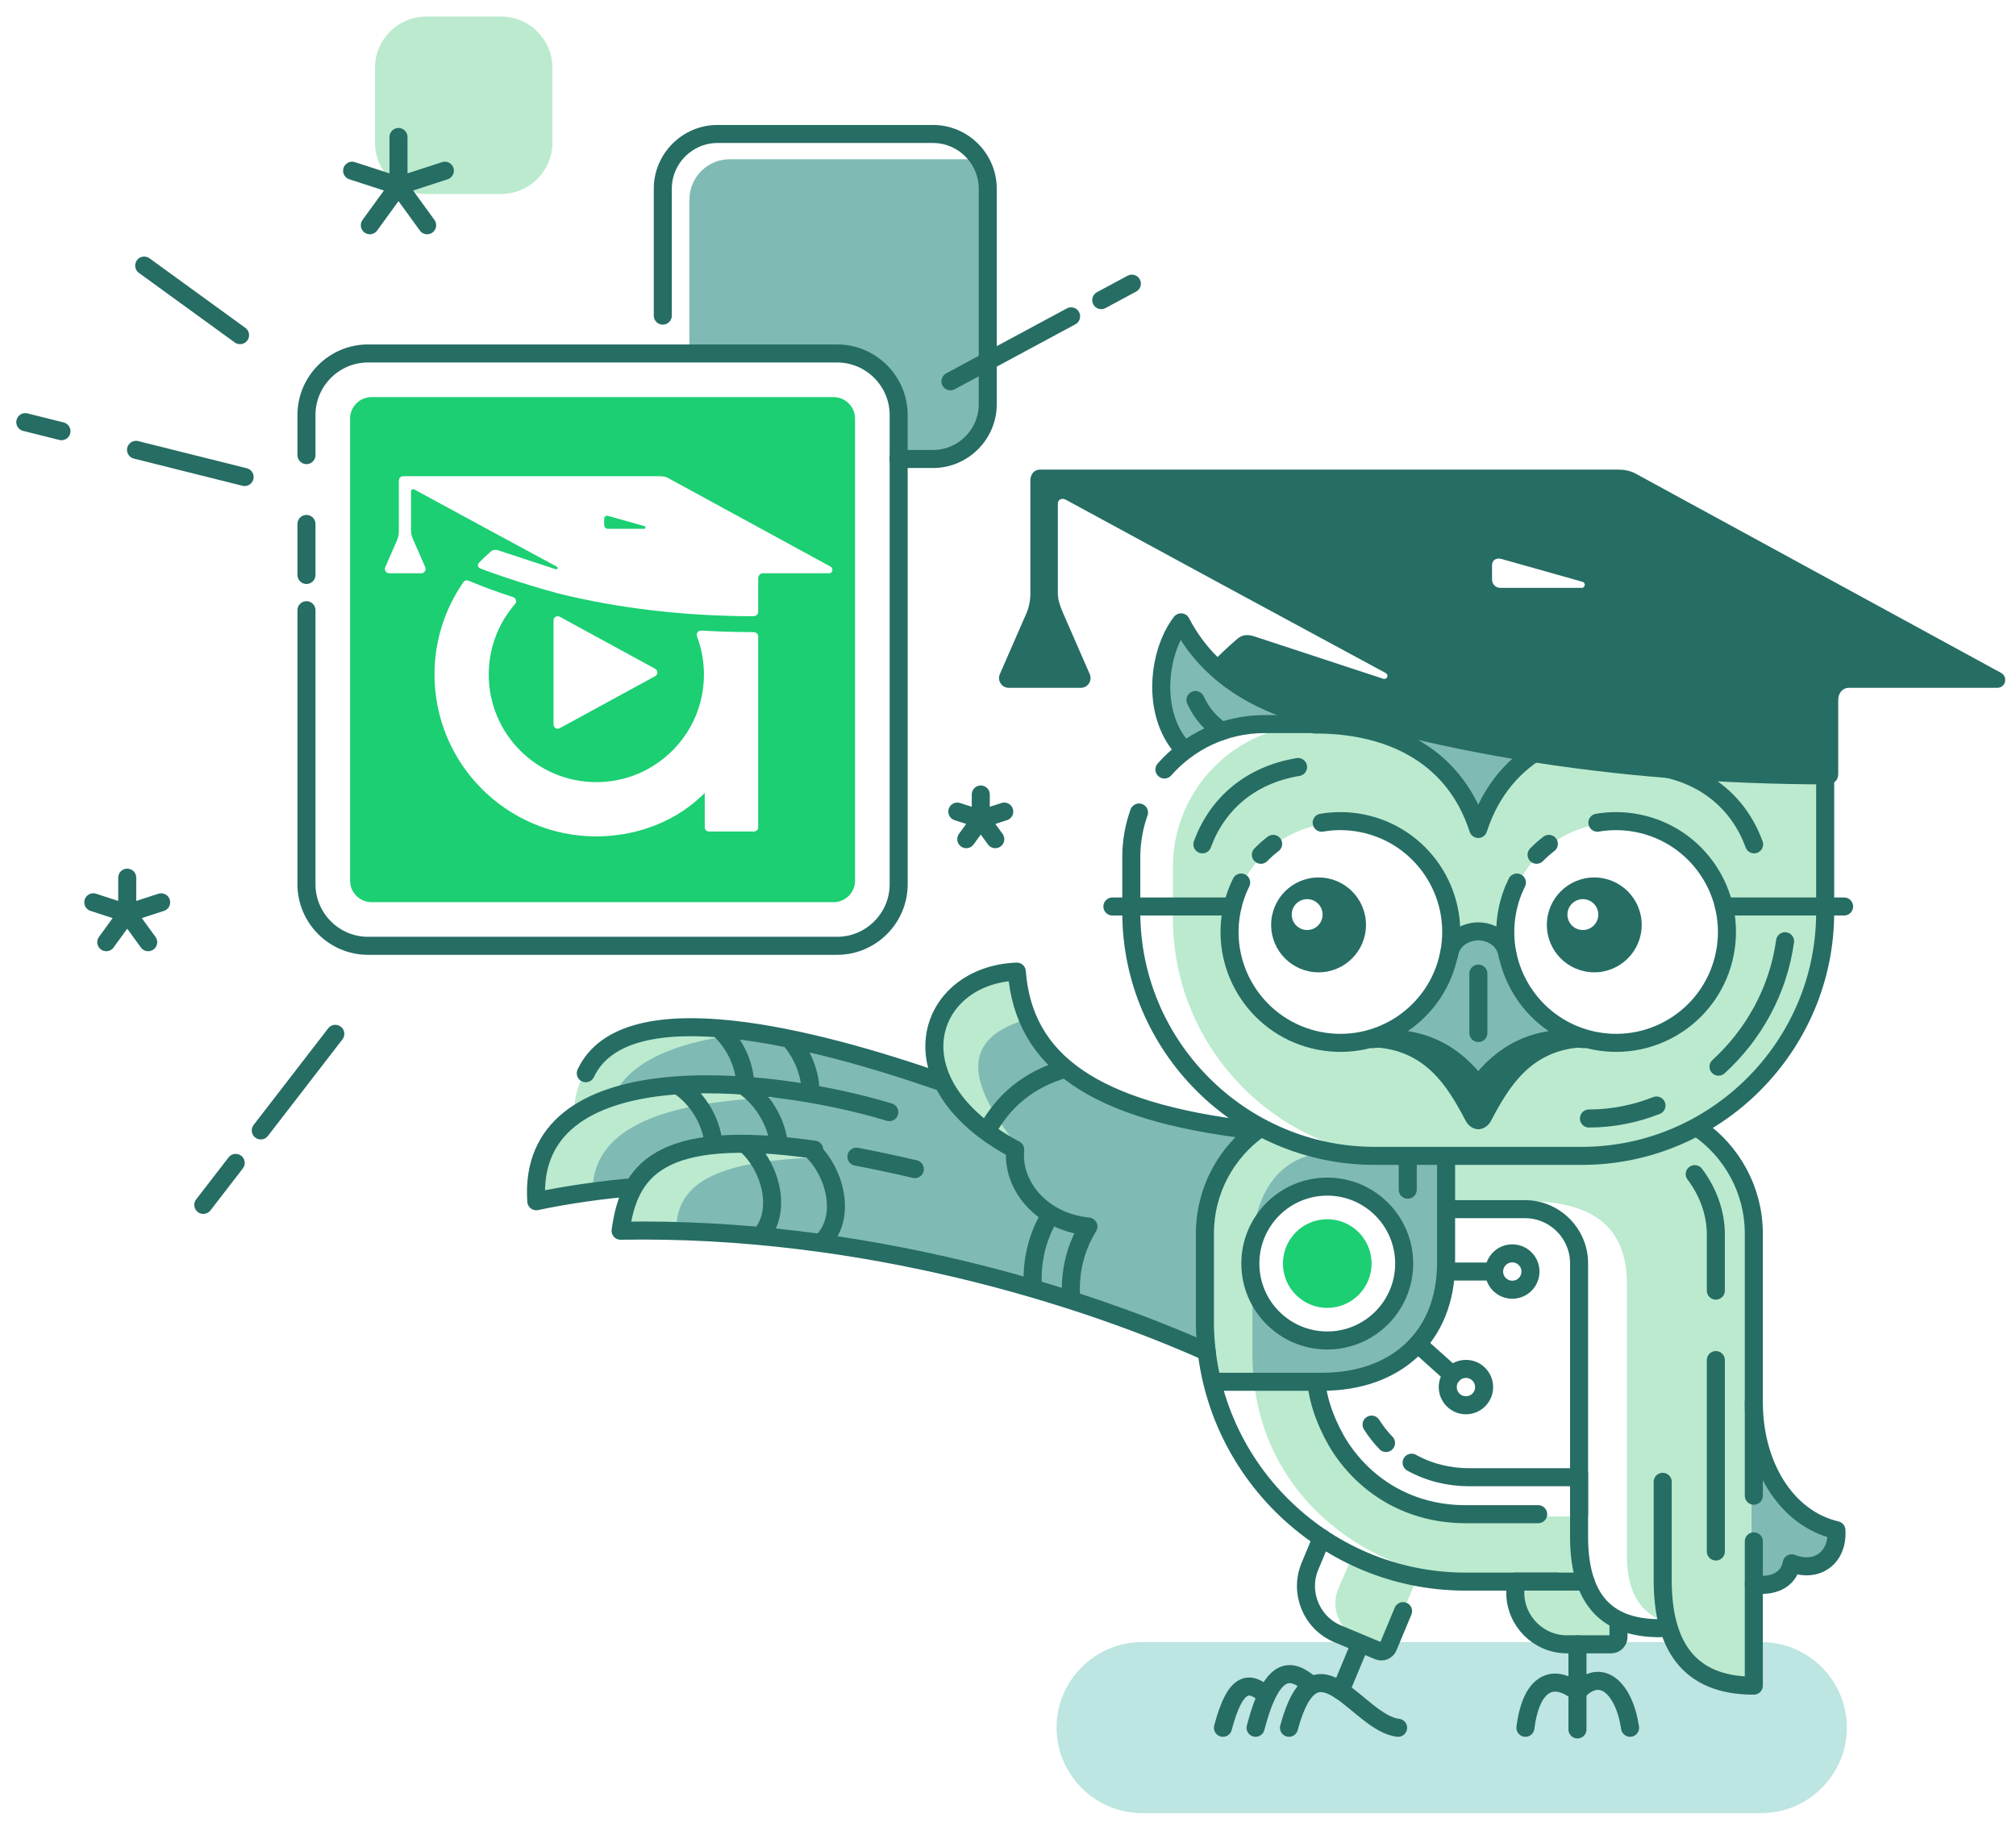 <?xml version="1.0" encoding="UTF-8" standalone="no"?>
<!-- Generator: Adobe Illustrator 16.0.0, SVG Export Plug-In . SVG Version: 6.00 Build 0)  -->

<svg
   version="1.1"
   id="Layer_1"
   x="0px"
   y="0px"
   width="322"
   height="293"
   viewBox="0 0 322 293"
   enable-background="new 0 0 348.072 402.017"
   xml:space="preserve"
   sodipodi:docname="art-za-nas-aula.svg"
   inkscape:version="1.2.2 (732a01da63, 2022-12-09)"
   xmlns:inkscape="http://www.inkscape.org/namespaces/inkscape"
   xmlns:sodipodi="http://sodipodi.sourceforge.net/DTD/sodipodi-0.dtd"
   xmlns="http://www.w3.org/2000/svg"
   xmlns:svg="http://www.w3.org/2000/svg"><defs
   id="defs147" /><sodipodi:namedview
   id="namedview145"
   pagecolor="#ffffff"
   bordercolor="#000000"
   borderopacity="0.25"
   inkscape:showpageshadow="2"
   inkscape:pageopacity="0.0"
   inkscape:pagecheckerboard="0"
   inkscape:deskcolor="#d1d1d1"
   showgrid="false"
   inkscape:zoom="2.5546183"
   inkscape:cx="116.65148"
   inkscape:cy="201.0085"
   inkscape:window-width="2560"
   inkscape:window-height="1361"
   inkscape:window-x="-9"
   inkscape:window-y="-9"
   inkscape:window-maximized="1"
   inkscape:current-layer="Layer_1" />
<g
   id="g142"
   transform="translate(-10.961,-42.668)">
	<path
   fill-rule="evenodd"
   clip-rule="evenodd"
   fill="#bde5e1"
   d="m 193.37,304.883 h 98.916 c 7.511,0 13.655,6.145 13.655,13.654 v 0 c 0,7.511 -6.145,13.655 -13.655,13.655 H 193.37 c -7.51,0 -13.655,-6.145 -13.655,-13.655 v 0 c 0,-7.51 6.145,-13.654 13.655,-13.654 z"
   id="path2" />
	<g
   id="g30">
		<path
   fill-rule="evenodd"
   clip-rule="evenodd"
   fill="#80bab4"
   d="m 127.504,68.096 h 39.053 c 0.276,0 0.549,0.018 0.816,0.053 0.855,1.35 1.353,2.947 1.353,4.655 v 34.415 c 0,4.809 -3.935,8.743 -8.743,8.743 H 154.5 v -7.026 c 0,-5.404 -4.422,-9.826 -9.826,-9.826 H 121.08 V 74.521 c 0,-3.534 2.891,-6.425 6.424,-6.425 z"
   id="path4" />
		
			<path
   fill-rule="evenodd"
   clip-rule="evenodd"
   fill="none"
   stroke="#266d64"
   stroke-width="2.88"
   stroke-linecap="round"
   stroke-linejoin="round"
   stroke-miterlimit="22.926"
   d="M 116.824,93.067 V 72.804 c 0,-4.81 3.935,-8.743 8.743,-8.743 h 34.415 c 4.809,0 8.743,3.934 8.743,8.743 v 34.415 c 0,4.809 -3.935,8.743 -8.743,8.743 h -5.527"
   id="path6" />
		<path
   fill-rule="evenodd"
   clip-rule="evenodd"
   fill="#bbeace"
   d="m 79.036,45.309 h 11.979 c 4.498,0 8.178,3.681 8.178,8.179 v 11.979 c 0,4.498 -3.68,8.179 -8.178,8.179 H 79.036 c -4.498,0 -8.178,-3.681 -8.178,-8.179 v -11.98 c 0,-4.498 3.68,-8.178 8.178,-8.178 z"
   id="path8" />
		<g
   id="g12">
			
				<line
   fill-rule="evenodd"
   clip-rule="evenodd"
   fill="none"
   stroke="#266d64"
   stroke-width="2.88"
   stroke-linecap="round"
   stroke-linejoin="round"
   stroke-miterlimit="22.926"
   x1="49.302"
   y1="96.188"
   x2="33.993"
   y2="85.08"
   id="line10" />
		</g>
		
			<path
   fill-rule="evenodd"
   clip-rule="evenodd"
   fill="none"
   stroke="#266d64"
   stroke-width="2.88"
   stroke-linecap="round"
   stroke-linejoin="round"
   stroke-miterlimit="22.926"
   d="M 50.033,118.84 32.689,114.502 M 20.78,111.523 15,110.078"
   id="path14" />
		
			<path
   fill-rule="evenodd"
   clip-rule="evenodd"
   fill="none"
   stroke="#266d64"
   stroke-width="2.88"
   stroke-linecap="round"
   stroke-linejoin="round"
   stroke-miterlimit="22.926"
   d="m 74.61,64.546 v 7.788 l -7.407,-2.406 m 2.83,8.707 4.577,-6.301 m 7.408,-2.406 -7.407,2.406 4.577,6.301"
   id="path16" />
		
			<path
   fill-rule="evenodd"
   clip-rule="evenodd"
   fill="none"
   stroke="#266d64"
   stroke-width="2.88"
   stroke-linecap="round"
   stroke-linejoin="round"
   stroke-miterlimit="22.926"
   d="m 167.613,169.541 v 3.94 l -3.748,-1.217 m 1.432,4.406 2.316,-3.188 m 3.748,-1.217 -3.748,1.217 2.316,3.188"
   id="path18" />
		
			<path
   fill-rule="evenodd"
   clip-rule="evenodd"
   fill="none"
   stroke="#266d64"
   stroke-width="2.88"
   stroke-linecap="round"
   stroke-linejoin="round"
   stroke-miterlimit="22.926"
   d="m 31.282,182.818 v 5.696 l -5.417,-1.761 m 2.07,6.369 3.348,-4.607 m 5.417,-1.761 -5.418,1.761 3.349,4.607"
   id="path20" />
		
			<path
   fill-rule="evenodd"
   clip-rule="evenodd"
   fill="none"
   stroke="#266d64"
   stroke-width="2.88"
   stroke-linecap="round"
   stroke-linejoin="round"
   stroke-miterlimit="22.926"
   d="m 64.519,207.756 -11.906,15.425 m -4.005,5.185 -5.176,6.706"
   id="path22" />
		
			<path
   fill-rule="evenodd"
   clip-rule="evenodd"
   fill="none"
   stroke="#266d64"
   stroke-width="2.88"
   stroke-linecap="round"
   stroke-linejoin="round"
   stroke-miterlimit="22.926"
   d="m 162.768,103.556 19.271,-10.37 m 4.817,-2.593 4.887,-2.63"
   id="path24" />
		
			<path
   fill-rule="evenodd"
   clip-rule="evenodd"
   fill="none"
   stroke="#266d64"
   stroke-width="2.88"
   stroke-linecap="round"
   stroke-linejoin="round"
   stroke-miterlimit="22.926"
   d="m 59.91,115.341 v -6.405 c 0,-5.404 4.422,-9.826 9.826,-9.826 h 74.937 c 5.404,0 9.826,4.422 9.826,9.826 v 74.936 c 0,5.405 -4.422,9.827 -9.826,9.827 H 69.736 c -5.4,0 -9.826,-4.422 -9.826,-9.827 v -43.764 m 0,-5.631 v -8.144"
   id="path26" />
		<path
   fill-rule="evenodd"
   clip-rule="evenodd"
   fill="#1bcf72"
   d="m 70.306,106.078 h 73.798 c 1.885,0 3.427,1.542 3.427,3.426 v 73.799 c 0,1.885 -1.542,3.427 -3.427,3.427 H 70.306 c -1.885,0 -3.427,-1.542 -3.427,-3.427 v -73.799 c 0,-1.884 1.542,-3.426 3.427,-3.426 z m 61.084,69.37 c 0.368,0 0.671,-0.303 0.671,-0.671 v -30.418 c 0,-0.522 -0.319,-0.734 -0.81,-0.751 h -0.012 c -2.793,-0.005 -5.546,-0.089 -8.25,-0.246 -0.514,-0.03 -0.881,0.454 -0.7,0.933 0.715,1.89 1.107,3.94 1.107,6.082 0,9.491 -7.694,17.186 -17.186,17.186 -9.492,0 -17.186,-7.694 -17.186,-17.186 0,-4.313 1.59,-8.254 4.212,-11.27 0.306,-0.351 0.133,-0.945 -0.313,-1.088 -2.479,-0.794 -4.841,-1.664 -7.071,-2.602 -0.331,-0.139 -0.677,-0.087 -0.888,0.221 -0.211,0.309 -0.418,0.628 -0.607,0.927 -2.53,3.995 -3.996,8.732 -3.996,13.812 0,14.276 11.573,25.85 25.85,25.85 2.844,0 5.581,-0.461 8.14,-1.309 3.294,-1.093 6.25,-2.813 8.759,-5.222 0.141,-0.135 0.277,-0.272 0.413,-0.411 v 5.492 c 0,0.368 0.303,0.671 0.671,0.671 z m 1.435,-41.236 c 3.509,0 7.018,0 10.526,0 0.633,0 0.772,-0.821 0.255,-1.073 l -25.988,-14.167 c -0.409,-0.198 -0.796,-0.259 -1.23,-0.259 H 75.344 c -0.427,0 -0.679,0.349 -0.679,0.776 v 8.011 c 0,0.497 -0.092,0.984 -0.291,1.44 -0.626,1.434 -1.252,2.867 -1.879,4.301 -0.199,0.457 0.135,0.971 0.634,0.971 1.707,0 3.414,0 5.121,0 0.499,0 0.833,-0.514 0.634,-0.971 l -1.879,-4.301 c -0.199,-0.456 -0.389,-0.943 -0.389,-1.44 0,-2.138 0,-4.237 0,-6.375 0,-0.288 0.293,-0.406 0.53,-0.291 7.577,4.124 15.162,8.222 22.752,12.321 0.271,0.147 0.102,0.526 -0.21,0.398 l -9.118,-2.996 c -0.436,-0.144 -0.831,-0.142 -1.193,0.169 -0.698,0.598 -1.36,1.221 -1.889,1.786 -0.288,0.308 -0.246,0.7 0.106,0.892 1.15,0.467 2.379,0.879 3.555,1.282 2.968,1.019 5.981,1.94 9.036,2.762 9.262,2.294 19.827,3.603 31.055,3.622 0.478,0 0.819,-0.243 0.819,-0.751 v -5.233 c 0.001,-0.481 0.285,-0.874 0.766,-0.874 z m -24.685,-9.151 c -0.353,-0.1 -0.676,0.057 -0.676,0.452 v 1.02 c 0,0.319 0.268,0.579 0.579,0.579 h 5.781 c 0.012,0 0.022,0 0.032,0 0.087,-0.009 0.165,-0.073 0.188,-0.157 0.023,-0.083 -0.002,-0.173 -0.069,-0.229 -0.023,-0.02 -0.053,-0.035 -0.087,-0.045 z m 7.473,25.575 c 0.465,-0.254 0.465,-0.919 0,-1.172 l -15.241,-8.309 c -0.229,-0.125 -0.466,-0.117 -0.687,0.014 -0.191,0.114 -0.313,0.344 -0.313,0.563 v 16.635 c 0,0.221 0.122,0.449 0.313,0.563 0.221,0.131 0.458,0.139 0.687,0.014 z"
   id="path28" />
	</g>
	<path
   fill-rule="evenodd"
   clip-rule="evenodd"
   fill="#80bab4"
   d="m 290.684,294.622 v -21.437 h 1.298 c 1.505,6.305 4.421,11.856 12.297,13.834 -0.427,4.371 -3.326,6.191 -7.023,4.757 -1.776,2.435 -3.147,3.008 -6.17,2.846 z"
   id="path32" />
	<path
   fill-rule="evenodd"
   clip-rule="evenodd"
   fill="#80bab4"
   d="m 200.033,162.662 c -4.835,-6.74 -3.426,-12.846 -0.671,-20.289 3.404,7.134 9.042,12.345 18.01,13.568 0.057,0.626 0.016,1.25 -0.143,1.866 -0.195,0.764 -8.38,-1.409 -17.196,4.855 z"
   id="path34" />
	
		<path
   fill-rule="evenodd"
   clip-rule="evenodd"
   fill="none"
   stroke="#266d64"
   stroke-width="2.88"
   stroke-linecap="round"
   stroke-linejoin="round"
   stroke-miterlimit="22.926"
   d="m 226.903,158.295 c -11.365,-1.438 -22.074,-6.101 -27.3,-16.248 -3.674,4.786 -4.786,14.383 0.142,20.007"
   id="path36" />
	<path
   fill-rule="evenodd"
   clip-rule="evenodd"
   fill="#bbeace"
   d="m 290.684,311.382 c -7.777,0.968 -11.469,-3.579 -13.132,-8.642 -0.757,-0.55 -1.596,-1.387 -1.502,-1.409 -4.667,-2.277 -5.232,-6.871 -5.232,-10.532 v -43.453 c -0.167,-8.492 -5.062,-12.766 -15.717,-12.869 l -0.697,1.857 -22.204,0.014 c -2.251,-2.572 -5.559,-4.197 -9.246,-4.197 -0.292,0 -0.582,0.011 -0.869,0.031 -0.095,0.007 -0.189,0.015 -0.284,0.023 l -0.028,0.002 c -0.089,0.009 -0.177,0.019 -0.266,0.028 l -0.028,0.004 c -0.092,0.011 -0.185,0.022 -0.275,0.036 l -0.006,0.001 c -0.092,0.013 -0.184,0.026 -0.274,0.042 l -0.021,0.004 c -0.381,0.063 -0.756,0.146 -1.124,0.244 l -0.045,0.012 c -0.078,0.021 -0.156,0.043 -0.233,0.065 l -0.035,0.011 -0.229,0.07 -0.053,0.017 -0.221,0.074 -0.045,0.016 -0.228,0.081 -0.033,0.013 c -0.085,0.032 -0.169,0.064 -0.253,0.098 l -0.007,0.003 c -0.26,0.104 -0.515,0.216 -0.765,0.336 l -0.063,0.031 -0.202,0.101 -0.026,0.014 -0.206,0.108 -0.069,0.038 -0.157,0.087 -0.087,0.05 -0.152,0.09 -0.085,0.051 -0.159,0.099 -0.064,0.041 c -0.072,0.046 -0.145,0.093 -0.217,0.141 l -0.009,0.006 -0.011,0.008 c -0.07,0.047 -0.14,0.094 -0.208,0.143 l -0.014,0.01 -0.063,0.044 -0.146,0.104 -0.104,0.079 -0.107,0.081 -0.099,0.077 -0.116,0.091 -0.096,0.079 -0.105,0.087 -0.107,0.091 -0.092,0.08 -0.105,0.094 -0.095,0.086 -0.105,0.097 -0.056,0.053 -0.136,0.13 c -0.06,0.059 -0.119,0.117 -0.178,0.177 l -0.161,0.168 -0.014,0.016 -0.142,0.152 -0.036,0.04 -0.134,0.149 -0.038,0.044 -0.126,0.148 -0.049,0.058 -0.11,0.136 -0.058,0.072 -0.11,0.141 -0.035,0.046 c -0.294,0.387 -0.566,0.79 -0.813,1.211 l -0.01,0.015 -0.118,0.207 -0.008,0.015 c -0.534,0.953 -0.945,1.986 -1.21,3.075 v -0.002 c -0.229,0.936 -0.35,1.913 -0.35,2.919 0,1.003 0.121,1.977 0.347,2.909 v -0.002 c 0.317,1.304 0.841,2.525 1.535,3.629 l 0.006,0.008 c 0.073,0.117 0.148,0.231 0.226,0.345 l 0.013,0.02 0.019,0.028 0.104,0.149 0.005,0.007 0.107,0.148 0.026,0.037 0.099,0.132 0.021,0.027 0.012,0.015 0.121,0.155 0.003,0.004 0.12,0.149 0.027,0.034 0.125,0.15 0.003,0.003 c 0.088,0.103 0.177,0.205 0.269,0.305 l 0.024,0.027 0.132,0.143 0.007,0.007 0.138,0.144 0.036,0.036 0.102,0.103 0.036,0.036 0.129,0.126 0.018,0.017 0.022,0.021 0.108,0.102 0.05,0.046 0.139,0.126 0.015,0.013 c 1.618,1.435 3.618,2.447 5.829,2.869 l -0.232,3.054 c 3.663,16.372 7.874,23.802 25.995,25.256 h 16.67 l 0.128,4.518 c 0.446,1.869 1.696,7.841 0.492,5.762 l -14.608,0.043 c -17.536,0.052 -35.271,-11.634 -37.767,-31.203 l -0.002,0.006 -7.136,-2.375 -0.77,-17.432 1.822,-12.924 6.432,-7.981 12.289,3.456 49.11,0.153 9.609,-4.559 5.651,8.212 2.359,9.042 v 71.846 z"
   id="path38" />
	<path
   fill-rule="evenodd"
   clip-rule="evenodd"
   fill="#80bab4"
   d="m 211.19,262.782 c -0.113,-1.179 -0.175,-2.384 -0.175,-3.617 v -11.822 c 1.307,5.382 6.154,9.378 11.938,9.378 6.785,0 12.285,-5.5 12.285,-12.285 0,-6.785 -5.5,-12.285 -12.285,-12.285 -5.779,0 -10.625,3.992 -11.935,9.368 0.077,-4.994 2.245,-14.87 12.935,-14.838 l 17.921,0.056 v 9.803 c -0.111,13.848 1.314,26.243 -20.745,26.243 h -9.939 z"
   id="path40" />
	<path
   fill-rule="evenodd"
   clip-rule="evenodd"
   fill="#bbeace"
   d="m 220.943,158.41 c 27.038,0 54.076,0 81.113,0 v 24.544 1.673 4.726 c 0,21.058 -17.231,38.293 -38.294,38.293 h -27.166 c -21.06,0 -38.294,-17.235 -38.294,-38.293 v -8.298 c 0.001,-12.459 10.188,-22.645 22.641,-22.645 z m 48.146,15.643 c -9.632,0 -17.439,7.808 -17.439,17.439 0,9.631 7.808,17.439 17.439,17.439 9.631,0 17.439,-7.808 17.439,-17.439 0,-9.631 -7.807,-17.439 -17.439,-17.439 z m -44.036,0 c -9.632,0 -17.439,7.808 -17.439,17.439 0,9.631 7.808,17.439 17.439,17.439 9.631,0 17.439,-7.808 17.439,-17.439 0,-9.631 -7.807,-17.439 -17.439,-17.439 z"
   id="path42" />
	<path
   fill-rule="evenodd"
   clip-rule="evenodd"
   fill="#80bab4"
   d="m 112.003,232.576 c -5.148,0.215 -10.812,0.978 -15.462,1.764 -0.367,-6.717 2.597,-11.516 6.04,-13.517 0.389,-2.731 -0.499,-28.544 58.618,-4.447 -5.914,-16.776 11.406,-18.078 12.168,-18.557 3.005,25.314 35.948,24.747 38.01,24.915 -8.968,8.401 -7.937,14.285 -7.677,35.787 -18.769,-6.805 -45.343,-19.317 -93.512,-19.41 0.453,-2.531 1.471,-5.642 1.815,-6.535 z"
   id="path44" />
	<path
   fill-rule="evenodd"
   clip-rule="evenodd"
   fill="#bbeace"
   d="m 237.368,294.512 -4.611,10.856 c -0.184,0.434 -0.688,0.643 -1.121,0.461 l -3.654,-1.525 c -3.076,-1.284 -4.573,-4.864 -3.259,-7.931 l 2.267,-5.289 c 3.635,1.893 6.297,2.656 10.378,3.428 z"
   id="path46" />
	<path
   fill-rule="evenodd"
   clip-rule="evenodd"
   fill="#bbeace"
   d="m 269.474,300.852 v 3.218 c 0,0.638 -0.528,1.165 -1.166,1.165 h -7.077 c -4.534,10e-4 -8.243,-3.708 -8.243,-8.242 v -1.771 h 10.627 c 1.203,3.134 3.578,5.022 5.859,5.63 z"
   id="path48" />
	
		<path
   fill-rule="evenodd"
   clip-rule="evenodd"
   fill="none"
   stroke="#266d64"
   stroke-width="2.88"
   stroke-linecap="round"
   stroke-linejoin="round"
   stroke-miterlimit="22.926"
   d="m 201.901,154.445 c 1.063,2.262 2.408,3.74 4.217,4.965"
   id="path50" />
	
		<path
   fill-rule="evenodd"
   clip-rule="evenodd"
   fill="none"
   stroke="#266d64"
   stroke-width="2.88"
   stroke-linecap="round"
   stroke-linejoin="round"
   stroke-miterlimit="22.926"
   d="m 281.648,230.158 c 2.095,2.74 3.37,6.195 3.37,9.581 v 9.018 m 0.001,11.096 v 30.563"
   id="path52" />
	
		<path
   fill-rule="evenodd"
   clip-rule="evenodd"
   fill="none"
   stroke="#266d64"
   stroke-width="2.88"
   stroke-linecap="round"
   stroke-linejoin="round"
   stroke-miterlimit="22.926"
   d="m 235.063,299.939 -2.392,5.724 c -0.246,0.59 -0.934,0.873 -1.524,0.626 l -6.53,-2.727 c -4.184,-1.747 -6.178,-6.599 -4.431,-10.782 l 1.884,-4.513"
   id="path54" />
	
		<line
   fill-rule="evenodd"
   clip-rule="evenodd"
   fill="none"
   stroke="#266d64"
   stroke-width="2.88"
   stroke-linecap="round"
   stroke-linejoin="round"
   stroke-miterlimit="22.926"
   x1="228.194"
   y1="305.186"
   x2="225.082"
   y2="312.64"
   id="line56" />
	
		<line
   fill-rule="evenodd"
   clip-rule="evenodd"
   fill="none"
   stroke="#266d64"
   stroke-width="2.88"
   stroke-linecap="round"
   stroke-linejoin="round"
   stroke-miterlimit="22.926"
   x1="207.82"
   y1="187.42"
   x2="188.635"
   y2="187.42"
   id="line58" />
	
		<path
   fill-rule="evenodd"
   clip-rule="evenodd"
   fill="none"
   stroke="#266d64"
   stroke-width="2.88"
   stroke-linecap="round"
   stroke-linejoin="round"
   stroke-miterlimit="22.926"
   d="m 216.84,318.566 c 4.241,-15.709 11.001,-0.693 17.43,0"
   id="path60" />
	
		<path
   fill-rule="evenodd"
   clip-rule="evenodd"
   fill="none"
   stroke="#266d64"
   stroke-width="2.88"
   stroke-linecap="round"
   stroke-linejoin="round"
   stroke-miterlimit="22.926"
   d="m 254.603,318.566 c 0.808,-6.523 3.898,-9.103 8.315,-5.729 3.69,-4.036 7.43,-0.729 8.404,5.729"
   id="path62" />
	
		<path
   fill-rule="evenodd"
   clip-rule="evenodd"
   fill="none"
   stroke="#266d64"
   stroke-width="2.88"
   stroke-linecap="round"
   stroke-linejoin="round"
   stroke-miterlimit="22.926"
   d="m 211.505,318.566 c 2.654,-10.123 5.654,-9.617 8.865,-6.849"
   id="path64" />
	
		<path
   fill-rule="evenodd"
   clip-rule="evenodd"
   fill="none"
   stroke="#266d64"
   stroke-width="2.88"
   stroke-linecap="round"
   stroke-linejoin="round"
   stroke-miterlimit="22.926"
   d="m 206.293,318.566 c 2.039,-7.779 4.344,-7.391 6.812,-5.264"
   id="path66" />
	
		<line
   fill-rule="evenodd"
   clip-rule="evenodd"
   fill="none"
   stroke="#266d64"
   stroke-width="2.88"
   stroke-linecap="round"
   stroke-linejoin="round"
   stroke-miterlimit="22.926"
   x1="262.918"
   y1="305.238"
   x2="262.918"
   y2="318.829"
   id="line68" />
	
		<path
   fill-rule="evenodd"
   clip-rule="evenodd"
   fill="none"
   stroke="#266d64"
   stroke-width="2.88"
   stroke-linecap="round"
   stroke-linejoin="round"
   stroke-miterlimit="22.926"
   d="m 296.076,192.969 c -1.079,7.872 -5.027,14.931 -10.631,20.029 m -9.906,6.202 c -3.4,1.339 -7.044,2.075 -10.788,2.075"
   id="path70" />
	
		<path
   fill-rule="evenodd"
   clip-rule="evenodd"
   fill="none"
   stroke="#266d64"
   stroke-width="2.88"
   stroke-linecap="round"
   stroke-linejoin="round"
   stroke-miterlimit="22.926"
   d="m 230.033,270.154 c 0.688,1.086 1.461,2.065 2.306,2.94 m 4.089,3.144 c 2.788,1.55 5.957,2.321 9.225,2.321 h 16.304"
   id="path72" />
	
		<path
   fill-rule="evenodd"
   clip-rule="evenodd"
   fill="none"
   stroke="#266d64"
   stroke-width="2.88"
   stroke-linecap="round"
   stroke-linejoin="round"
   stroke-miterlimit="22.926"
   d="m 218.29,165.149 c -7.853,1.298 -13.006,6.108 -15.282,12.346"
   id="path74" />
	
		<path
   fill-rule="evenodd"
   clip-rule="evenodd"
   fill="none"
   stroke="#266d64"
   stroke-width="2.88"
   stroke-linecap="round"
   stroke-linejoin="round"
   stroke-miterlimit="22.926"
   d="m 276.129,302.665 c -9.481,0.032 -12.955,-5.66 -12.955,-14.644 v -10.14"
   id="path76" />
	
		<path
   fill-rule="evenodd"
   clip-rule="evenodd"
   fill="none"
   stroke="#266d64"
   stroke-width="2.88"
   stroke-linecap="round"
   stroke-linejoin="round"
   stroke-miterlimit="22.926"
   d="m 256.643,284.46 h -11.607 c -8.723,0 -15.763,-4.27 -19.96,-10.656 -1.862,-2.834 -3.661,-7.167 -3.827,-10.487 m 20.685,-27.563 h 12.615 c 4.743,0 8.625,3.896 8.625,8.625 v 40.081"
   id="path78" />
	
		<path
   fill-rule="evenodd"
   clip-rule="evenodd"
   fill="none"
   stroke="#266d64"
   stroke-width="2.88"
   stroke-linecap="round"
   stroke-linejoin="round"
   stroke-miterlimit="22.926"
   d="m 196.948,165.545 c 3.9,-4.438 9.612,-7.251 15.949,-7.251 h 68.344 m 21.241,7.855 v 22.208 c 0,21.383 -17.503,38.886 -38.885,38.886 H 230.54 c -21.386,0 -38.885,-17.498 -38.885,-38.886 v -8.821 c 0,-2.496 0.437,-4.895 1.235,-7.124"
   id="path80" />
	
		<path
   fill-rule="evenodd"
   clip-rule="evenodd"
   fill="none"
   stroke="#266d64"
   stroke-width="2.88"
   stroke-linecap="round"
   stroke-linejoin="round"
   stroke-miterlimit="22.926"
   d="m 291.084,288.791 v 23.044 c -10.651,0.036 -14.553,-6.76 -14.553,-16.852 v -15.692"
   id="path82" />
	<circle
   fill-rule="evenodd"
   clip-rule="evenodd"
   fill="#1bcf72"
   cx="222.954"
   cy="244.436"
   r="7.079"
   id="circle84" />
	
		<line
   fill-rule="evenodd"
   clip-rule="evenodd"
   fill="none"
   stroke="#266d64"
   stroke-width="2.88"
   stroke-linecap="round"
   stroke-linejoin="round"
   stroke-miterlimit="22.926"
   x1="235.809"
   y1="227.524"
   x2="235.809"
   y2="232.641"
   id="line86" />
	<g
   id="g100">
		<g
   id="g92">
			
				<line
   fill-rule="evenodd"
   clip-rule="evenodd"
   fill="none"
   stroke="#266d64"
   stroke-width="2.88"
   stroke-linecap="round"
   stroke-linejoin="round"
   stroke-miterlimit="22.926"
   x1="242.36"
   y1="245.714"
   x2="249.181"
   y2="245.714"
   id="line88" />
			
				<circle
   fill-rule="evenodd"
   clip-rule="evenodd"
   fill="none"
   stroke="#266d64"
   stroke-width="2.88"
   stroke-linecap="round"
   stroke-linejoin="round"
   stroke-miterlimit="22.926"
   cx="252.509"
   cy="245.713"
   r="2.903"
   id="circle90" />
		</g>
		<g
   id="g98">
			
				<line
   fill-rule="evenodd"
   clip-rule="evenodd"
   fill="none"
   stroke="#266d64"
   stroke-width="2.88"
   stroke-linecap="round"
   stroke-linejoin="round"
   stroke-miterlimit="22.926"
   x1="237.414"
   y1="257.269"
   x2="242.943"
   y2="262.225"
   id="line94" />
			
				<circle
   fill-rule="evenodd"
   clip-rule="evenodd"
   fill="none"
   stroke="#266d64"
   stroke-width="2.88"
   stroke-linecap="round"
   stroke-linejoin="round"
   stroke-miterlimit="22.926"
   cx="245.104"
   cy="264.163"
   r="2.903"
   id="circle96" />
		</g>
	</g>
	
		<path
   fill-rule="evenodd"
   clip-rule="evenodd"
   fill="none"
   stroke="#266d64"
   stroke-width="2.88"
   stroke-linecap="round"
   stroke-linejoin="round"
   stroke-miterlimit="22.926"
   d="m 269.472,301.576 v 2.496 c 0,0.638 -0.528,1.166 -1.165,1.166 h -7.077 c -4.534,0 -8.244,-3.709 -8.244,-8.242 v -1.771 h 11.22"
   id="path102" />
	<path
   fill-rule="evenodd"
   clip-rule="evenodd"
   fill="#266d64"
   d="m 247.085,215.092 c -3.527,-4.54 -11.589,-6.057 -16.739,-5.189 8.336,0.403 11.854,6.295 14.7,11.707 0.526,1.001 1.443,1.468 2.294,1.367 v -0.012 c 0.69,-0.097 1.366,-0.557 1.79,-1.361 2.847,-5.412 6.364,-11.304 14.699,-11.707 -5.153,-0.869 -13.218,0.65 -16.744,5.195 z"
   id="path104" />
	
		<circle
   fill-rule="evenodd"
   clip-rule="evenodd"
   fill="none"
   stroke="#266d64"
   stroke-width="2.88"
   stroke-linecap="round"
   stroke-linejoin="round"
   stroke-miterlimit="22.926"
   cx="222.954"
   cy="244.436"
   r="12.285"
   id="circle106" />
	<path
   fill-rule="evenodd"
   clip-rule="evenodd"
   fill="#bbeace"
   d="m 173.367,197.819 2.064,7.498 c -11.313,3.027 -10.091,10.338 -1.55,20.825 -15.082,-7.226 -17.636,-25.013 -0.514,-28.323 z m -32.1,29.716 c -23.604,-3.837 -30.568,3.004 -31.079,11.576 1.991,-0.504 6.342,-0.893 8.836,-1.119 0.567,-6.124 5.945,-9.936 22.243,-10.457 z m -3.819,-9.691 c -22.456,0.438 -31.81,5.739 -31.856,15.111 -3.409,0.309 -5.84,0.756 -8.561,1.445 -0.496,-5.056 1.04,-9.897 5.689,-13.277 -0.051,-0.09 -0.098,-0.189 -0.14,-0.3 0.313,-2.199 -0.192,-19.35 30.436,-13.386 -14.224,1.08 -21.903,4.939 -24.261,10.739 6.362,-2.021 15.648,-2.452 28.693,-0.332 z"
   id="path108" />
	
		<path
   fill-rule="evenodd"
   clip-rule="evenodd"
   fill="none"
   stroke="#266d64"
   stroke-width="2.88"
   stroke-linecap="round"
   stroke-linejoin="round"
   stroke-miterlimit="22.926"
   d="m 137.385,208.945 c 1.786,2.199 2.967,5.072 3.017,7.813 m 44.404,21.768 c -2.056,3.315 -3.07,7.285 -2.745,11.501 m -8.95,-23.786 c -20.115,-10.721 -14.121,-27.883 0.256,-28.422 1.104,14.342 12.274,22.322 37.361,25.297 m -29.958,-9.677 c -5.358,1.604 -9.438,4.822 -12.146,9.776 m 10.16,13.365 c -2.119,3.417 -3.165,7.506 -2.829,11.851 m 8.851,-9.905 c -7.457,-0.734 -12.246,-6.505 -11.694,-12.285 m -16.032,3.114 c -3.346,-0.782 -6.45,-1.44 -9.332,-1.983 m -6.744,-1.124 c -25.224,-3.582 -29.598,3.6 -30.921,12.946 39.051,-0.699 74.023,10.574 93.618,19.327 m -63.247,-32.35 c 3.743,3.43 5.609,10.227 2.33,14.225 m -12.523,-14.789 c 3.743,3.43 5.609,10.227 2.329,14.225 m -2.914,-23.812 c 3.02,2.015 5.38,5.802 5.682,9.479 m -15.913,-9.382 c 2.896,1.934 5.161,5.565 5.45,9.094 m -12.707,7.028 c -5.008,0.405 -10.736,1.22 -15.568,2.247 -1.617,-23.733 36.343,-20.289 56.384,-14.23 m -48.48,-6.214 c 6.355,-13.527 36.848,-5.522 56.647,1.354 m -35.214,-8.301 c 2.329,2.184 3.965,5.538 4.021,8.709"
   id="path110" />
	
		<path
   fill-rule="evenodd"
   clip-rule="evenodd"
   fill="none"
   stroke="#266d64"
   stroke-width="2.88"
   stroke-linecap="round"
   stroke-linejoin="round"
   stroke-miterlimit="22.926"
   d="m 204.683,263.316 h 17.45 c 11.701,0 19.801,-7.095 19.801,-19.01 v -16.661"
   id="path112" />
	<path
   fill-rule="evenodd"
   clip-rule="evenodd"
   fill="#80bab4"
   d="m 247.069,216.023 c -3.348,-4.469 -8.533,-6.815 -14.138,-8.68 6.141,-3.373 9.218,-8.846 10.504,-15.543 2.649,-0.03 5.299,-0.061 7.949,-0.091 0.33,7.188 3.153,11.719 9.396,15.419 -5.35,1.143 -10.195,5.011 -13.711,8.895 z"
   id="path114" />
	
		<path
   fill-rule="evenodd"
   clip-rule="evenodd"
   fill="none"
   stroke="#266d64"
   stroke-width="2.88"
   stroke-linecap="round"
   stroke-linejoin="round"
   stroke-miterlimit="22.926"
   d="m 251.757,195.225 c -0.364,-2.553 -2.613,-3.832 -4.688,-3.832 -2.075,0 -4.323,1.279 -4.688,3.832"
   id="path116" />
	
		<line
   fill-rule="evenodd"
   clip-rule="evenodd"
   fill="none"
   stroke="#266d64"
   stroke-width="2.88"
   stroke-linecap="round"
   stroke-linejoin="round"
   stroke-miterlimit="22.926"
   x1="305.504"
   y1="187.42"
   x2="286.318"
   y2="187.42"
   id="line118" />
	
		<path
   fill-rule="evenodd"
   clip-rule="evenodd"
   fill="none"
   stroke="#266d64"
   stroke-width="2.88"
   stroke-linecap="round"
   stroke-linejoin="round"
   stroke-miterlimit="22.926"
   d="m 266.101,174.039 c 2.06,-0.353 4.218,-0.344 6.39,0.081 9.595,1.879 15.85,11.18 13.971,20.774 -1.879,9.594 -11.18,15.849 -20.774,13.97 -9.594,-1.879 -15.849,-11.18 -13.97,-20.773 0.313,-1.599 0.834,-3.105 1.526,-4.496 m 3.143,-4.435 c 0.61,-0.628 1.267,-1.21 1.961,-1.739"
   id="path120" />
	
		<path
   fill-rule="evenodd"
   clip-rule="evenodd"
   fill="none"
   stroke="#266d64"
   stroke-width="2.88"
   stroke-linecap="round"
   stroke-linejoin="round"
   stroke-miterlimit="22.926"
   d="m 222.063,174.039 c 2.059,-0.353 4.217,-0.344 6.39,0.081 9.595,1.879 15.849,11.18 13.97,20.774 -1.878,9.594 -11.18,15.849 -20.773,13.97 -9.595,-1.879 -15.849,-11.18 -13.97,-20.773 0.313,-1.599 0.834,-3.105 1.525,-4.496 m 3.144,-4.435 c 0.611,-0.628 1.268,-1.21 1.962,-1.739"
   id="path122" />
	
		<line
   fill-rule="evenodd"
   clip-rule="evenodd"
   fill="none"
   stroke="#266d64"
   stroke-width="2.88"
   stroke-linecap="round"
   stroke-linejoin="round"
   stroke-miterlimit="22.926"
   x1="247.09"
   y1="198.134"
   x2="247.09"
   y2="207.626"
   id="line124" />
	
		<path
   fill-rule="evenodd"
   clip-rule="evenodd"
   fill="none"
   stroke="#266d64"
   stroke-width="2.88"
   stroke-linecap="round"
   stroke-linejoin="round"
   stroke-miterlimit="22.926"
   d="m 275.85,165.149 c 7.853,1.298 13.005,6.108 15.282,12.346"
   id="path126" />
	<path
   fill-rule="evenodd"
   clip-rule="evenodd"
   fill="#80bab4"
   d="m 259.071,161.195 c -9.772,-0.693 -19.545,-1.388 -29.317,-2.081 10.059,3.644 14.094,5.919 17.132,15.378 2.684,-7.888 5.907,-11.033 12.185,-13.297 z"
   id="path128" />
	
		<path
   fill-rule="evenodd"
   clip-rule="evenodd"
   fill="none"
   stroke="#266d64"
   stroke-width="2.88"
   stroke-linecap="round"
   stroke-linejoin="round"
   stroke-miterlimit="22.926"
   d="m 220.941,158.361 c 10.785,-0.067 22.031,4.046 26.128,16.678 4.097,-12.632 15.343,-16.745 26.127,-16.678"
   id="path130" />
	<path
   fill-rule="evenodd"
   clip-rule="evenodd"
   fill="#266d64"
   d="m 306.289,152.502 c -1.082,0 -1.721,0.885 -1.721,1.967 v 11.764 c -10e-4,1.144 -0.769,1.688 -1.841,1.688 -32.915,-0.059 -66.977,-4.825 -97.638,-17.268 -0.794,-0.43 -1.372,-1.278 -0.727,-1.97 1.189,-1.271 2.678,-2.673 4.246,-4.018 0.814,-0.696 1.705,-0.701 2.684,-0.379 l 20.5,6.735 c 0.701,0.288 1.083,-0.565 0.473,-0.895 -17.065,-9.218 -34.117,-18.431 -51.15,-27.701 -0.534,-0.26 -1.192,0.005 -1.192,0.653 0,4.806 0,9.526 0,14.332 0,1.117 0.425,2.213 0.873,3.238 l 4.223,9.67 c 0.449,1.027 -0.303,2.182 -1.425,2.182 -3.837,0 -7.674,0 -11.511,0 -1.122,0 -1.874,-1.154 -1.425,-2.182 1.407,-3.223 2.815,-6.446 4.223,-9.67 0.448,-1.025 0.653,-2.121 0.653,-3.238 V 119.4 c 0,-0.961 0.567,-1.746 1.527,-1.746 h 92.273 c 0.977,0 1.847,0.137 2.767,0.584 l 58.425,31.85 c 1.165,0.566 0.85,2.412 -0.571,2.412 -7.889,0.002 -15.777,0.002 -23.666,0.002 z m -55.496,-20.574 c -0.792,-0.225 -1.52,0.13 -1.52,1.017 v 2.293 c 0,0.717 0.602,1.303 1.302,1.303 h 12.997 c 0.024,0 0.051,0 0.072,-0.002 0.195,-0.019 0.371,-0.163 0.423,-0.353 0.052,-0.188 -0.004,-0.39 -0.157,-0.515 -0.053,-0.043 -0.117,-0.078 -0.195,-0.1 z"
   id="path132" />
	
		<path
   fill-rule="evenodd"
   clip-rule="evenodd"
   fill="none"
   stroke="#266d64"
   stroke-width="2.88"
   stroke-linecap="round"
   stroke-linejoin="round"
   stroke-miterlimit="22.926"
   d="m 259.607,295.225 h -14.576 c -22.888,0 -41.621,-18.729 -41.621,-41.621 v -13.963 c 0,-6.865 3.422,-13.024 8.712,-16.748 m 70.094,-0.082 c 5.349,3.7 8.869,9.884 8.869,16.83 v 41.87"
   id="path134" />
	
		<path
   fill-rule="evenodd"
   clip-rule="evenodd"
   fill="none"
   stroke="#266d64"
   stroke-width="2.88"
   stroke-linecap="round"
   stroke-linejoin="round"
   stroke-miterlimit="22.926"
   d="m 291.085,266.597 c 0.001,9.887 5.036,18.505 13.193,20.423 0.28,4.455 -3.191,6.858 -7.142,5.281 -0.505,2.822 -3.267,3.826 -6.052,3.313"
   id="path136" />
	
		<path
   fill-rule="evenodd"
   clip-rule="evenodd"
   fill="none"
   stroke="#266d64"
   stroke-width="2.88"
   stroke-linecap="round"
   stroke-linejoin="round"
   stroke-miterlimit="22.926"
   d="m 263.991,208.602 c -7.643,-0.706 -13.054,2.132 -16.922,7.422 -3.868,-5.29 -9.279,-8.128 -16.922,-7.422"
   id="path138" />
	<path
   fill-rule="evenodd"
   clip-rule="evenodd"
   fill="#266d64"
   d="m 265.601,182.784 c -4.183,0 -7.573,3.392 -7.573,7.575 0,4.182 3.391,7.573 7.573,7.573 4.182,0 7.575,-3.392 7.575,-7.573 0,-4.183 -3.393,-7.575 -7.575,-7.575 z m -44.037,0 c -4.182,0 -7.573,3.392 -7.573,7.575 0,4.182 3.392,7.573 7.573,7.573 4.184,0 7.575,-3.392 7.575,-7.573 10e-4,-4.183 -3.391,-7.575 -7.575,-7.575 z m -1.822,3.463 c 1.362,0 2.467,1.104 2.467,2.466 0,1.362 -1.104,2.466 -2.467,2.466 -1.361,0 -2.466,-1.104 -2.466,-2.466 0,-1.362 1.105,-2.466 2.466,-2.466 z m 44.036,0 c 1.362,0 2.466,1.104 2.466,2.466 0,1.362 -1.104,2.466 -2.466,2.466 -1.361,0 -2.466,-1.104 -2.466,-2.466 0,-1.362 1.105,-2.466 2.466,-2.466 z"
   id="path140" />
</g>
</svg>
